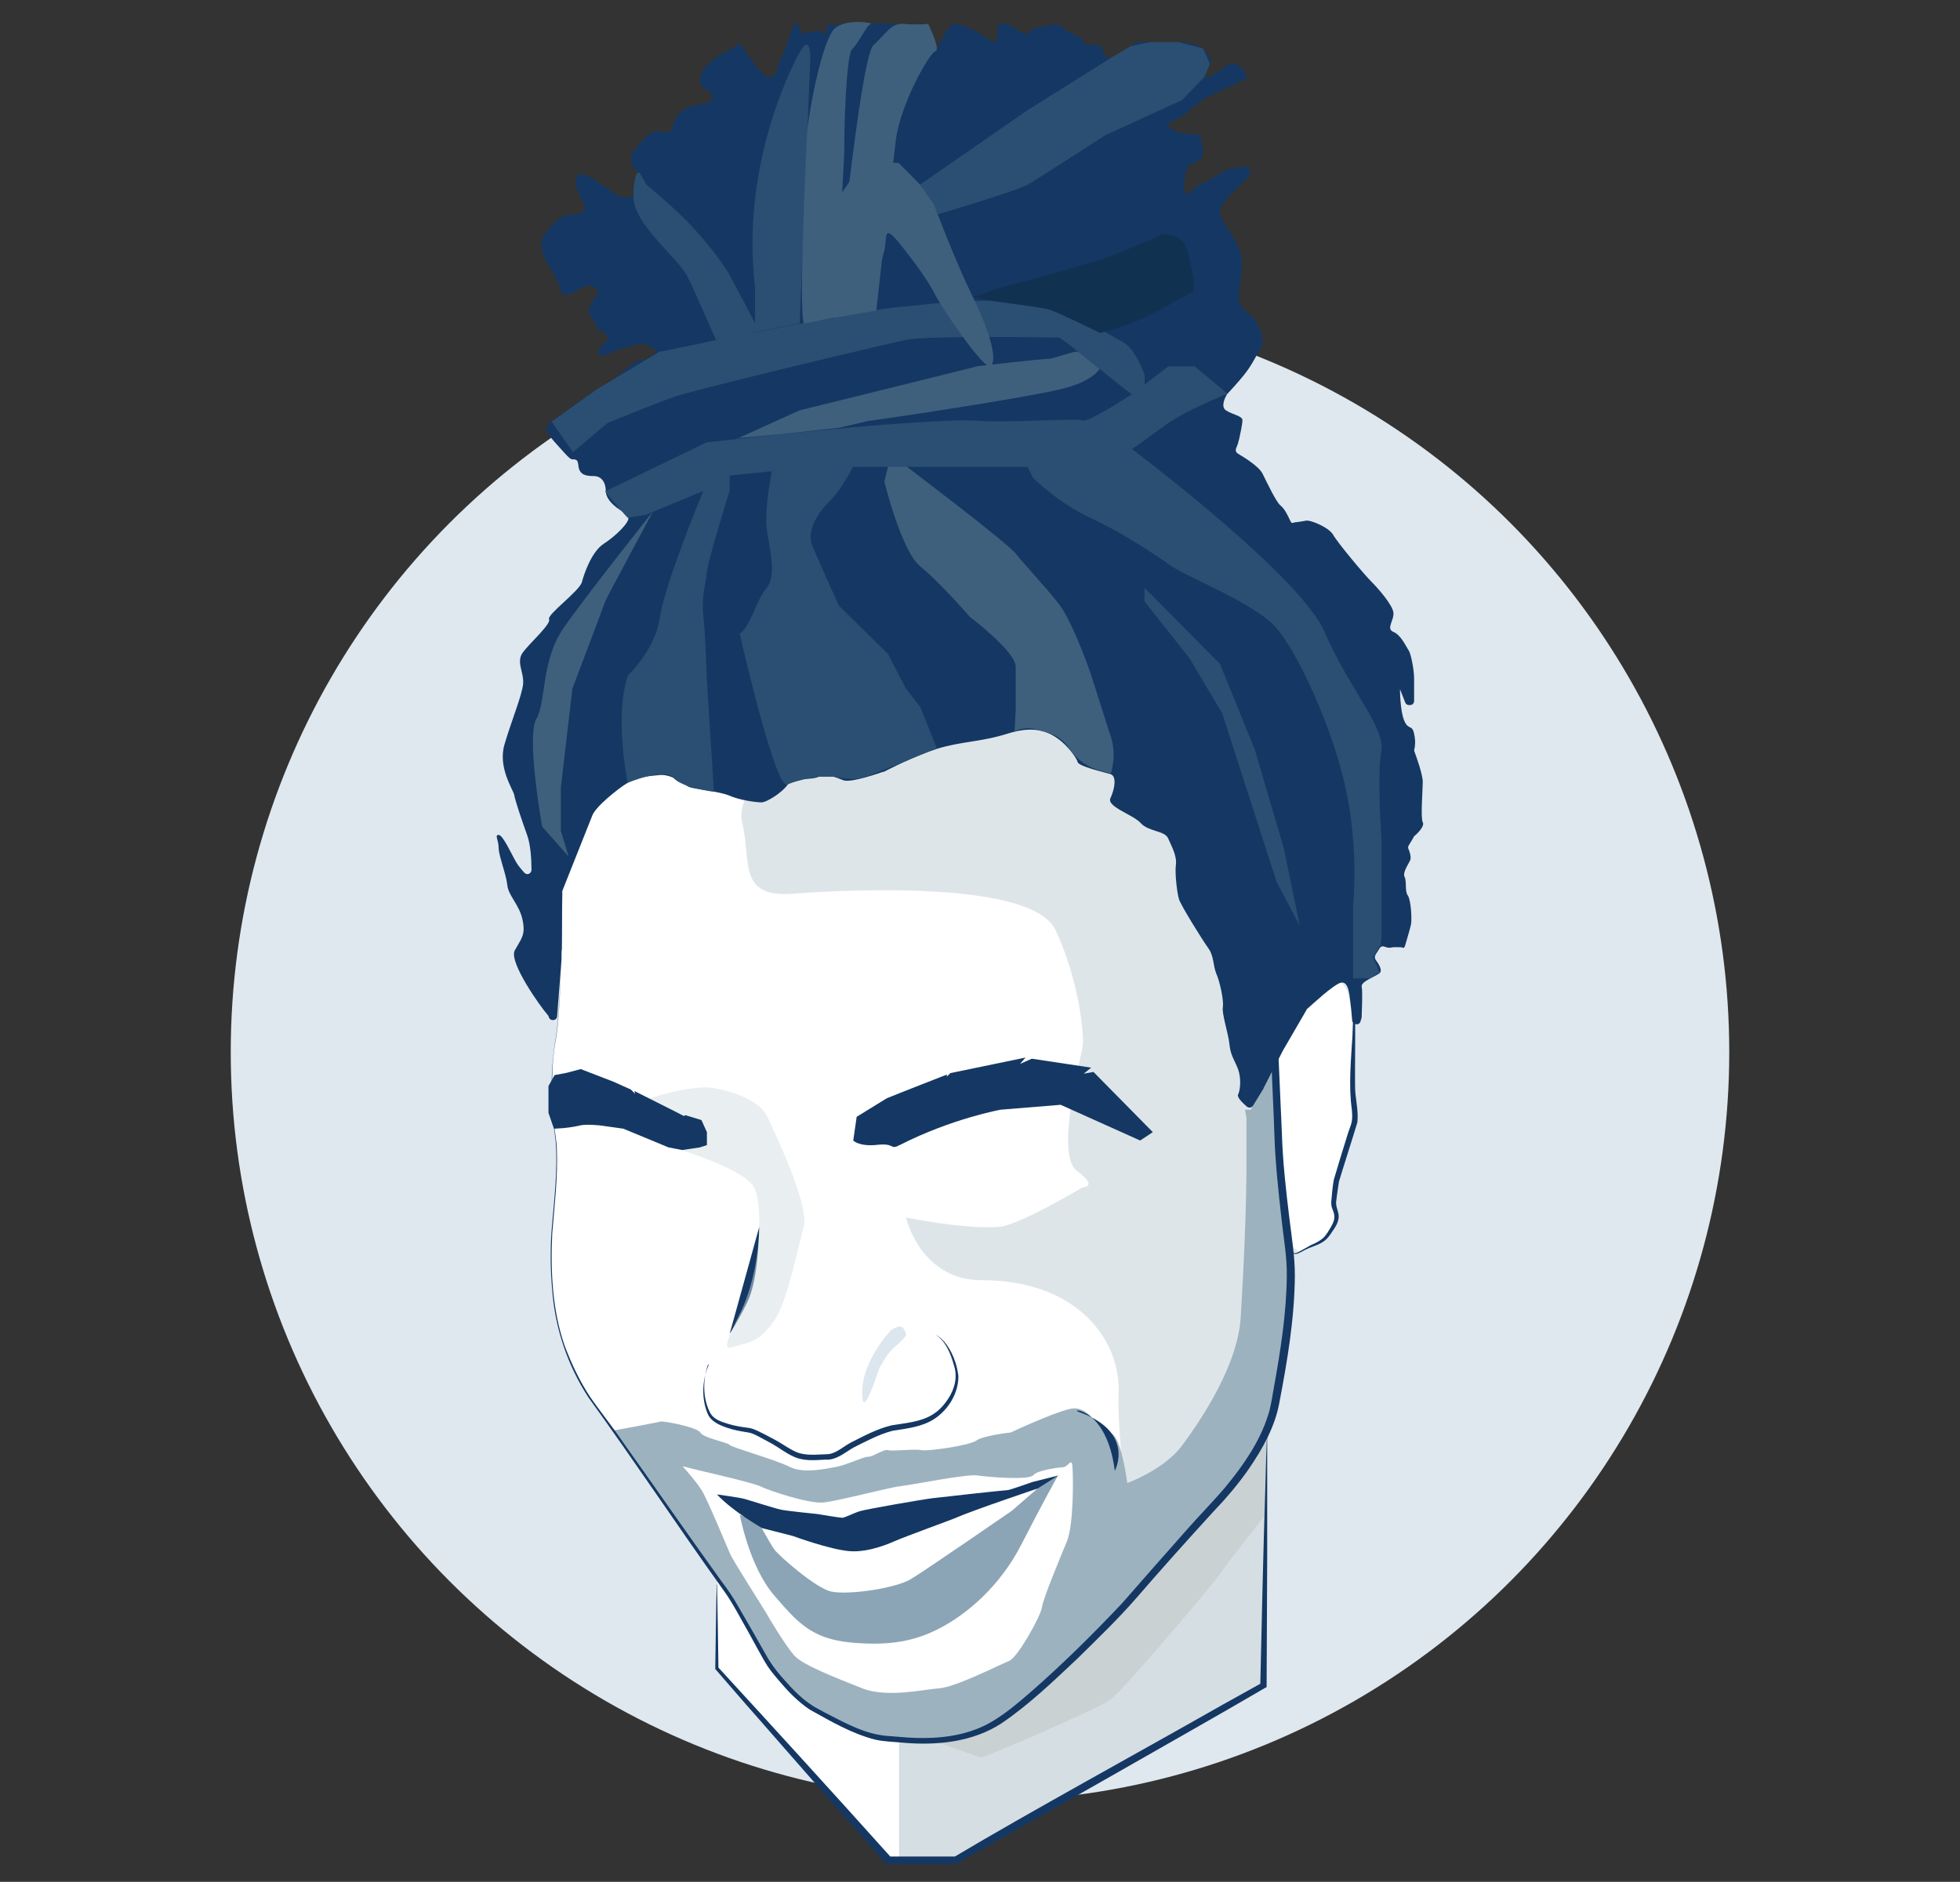 <?xml version="1.0" encoding="UTF-8"?>
<svg xmlns="http://www.w3.org/2000/svg" id="Calque_1" data-name="Calque 1" version="1.1" viewBox="0 0 680.4 653.4">
  <rect x="0" y="0" width="680.4" height="653.4" fill="#333333" stroke="none"/>
  <defs>
    <style>
      .cls-1 {
        fill: #7f7f93;
      }

      .cls-1, .cls-2, .cls-3, .cls-4, .cls-5, .cls-6, .cls-7, .cls-8, .cls-9, .cls-10, .cls-11, .cls-12, .cls-13, .cls-14, .cls-15 {
        stroke-width: 0px;
      }

      .cls-2 {
        fill: none;
      }

      .cls-3 {
        fill: #3e607c;
      }

      .cls-4 {
        fill: #2b4f72;
      }

      .cls-5 {
        opacity: .5;
      }

      .cls-5, .cls-8, .cls-13 {
        fill: #d5dee2;
      }

      .cls-6 {
        fill: #9db2bf;
      }

      .cls-7 {
        fill: #143863;
      }

      .cls-9 {
        fill: #c9d1d3;
      }

      .cls-10 {
        fill: #dce6ef;
      }

      .cls-11 {
        fill: #fff;
      }

      .cls-12 {
        fill: #8ba5b7;
      }

      .cls-13 {
        opacity: .8;
      }

      .cls-14 {
        fill: #dfe8ef;
      }

      .cls-15 {
        fill: #113151;
      }
    </style>
  </defs>
  <g id="Candice">
    <circle class="cls-14" cx="340.2" cy="365.3" r="260.1"></circle>
    <path class="cls-7" d="M577.3,289.1"></path>
    <path class="cls-1" d="M553.1,309.2"></path>
  </g>
  <g>
    <path class="cls-11" d="M195,330s-.8,25-2.3,31.8c-1.5,6.8-1.5,23.5,0,32.6,1.5,9.1-.8,28-1.1,33.3-.4,5.3-1.1,26.5,4.9,41.7,6.1,15.1,10.9,19.2,16.4,27.3,5.6,8.1,37.4,53.5,39.4,56s13.6,23.7,14.6,25.2c1,1.5,9.1,12.1,15.7,15.7,6.6,3.5,17.2,9.6,24.7,10.1,7.6.5,23.1,3,37.1-4.5,13.9-7.6,46.8-41.9,48.3-43.9s25.8-29.3,28.3-31.8,18.7-19.7,21.7-35.3c3-15.7,7.1-39.4,5-54.5-2-15.1-3-26.3-3.5-33.3-.5-7.1-1.5-35.9-1.5-35.9l-26.3-84.8-31.8-36.4-57.6-4-26.8,22.2-31.8,7.1h-13.1l-28.3-10.1-9.6,3-17.2,25.8-5,18.2-.3,24.7Z"></path>
    <path class="cls-2" d="M438.6,378"></path>
    <path class="cls-11" d="M438.6,378s13.6-27.3,15.1-27.8c1.5-.5,8.6-10.6,11.6-9.1,3,1.5,3.5,8.1,4,12.1.5,4,.5,8.6,0,16.2-.5,7.6.8,15.7.4,19.2-.4,3.5-2.9,12.6-3.9,15.1s-3,8.6-3,12.1,1.5,11.6-2.5,14.1c-4,2.5-9.6,4.5-9.6,4.5l-7.6-5.6-10.6-41.2,6.1-9.8Z"></path>
    <polygon class="cls-11" points="432.6 497.4 432.6 550.4 432.6 588.3 331.3 645.8 308.2 645.8 249 579.2 249 545.3 420.7 500.2 432.6 497.4"></polygon>
    <path class="cls-8" d="M424.9,519.1l14.8-20.5-1.2,86.6-107.2,60.7h-19.2v-41.3h12.4l12.8-2.4s4.4-2.3,9.9-5.5c5.5-3.2,38.3-33.8,38.3-33.8l22-24.2,17.4-19.5Z"></path>
    <path class="cls-9" d="M430.4,512.3l9.3-13.8v26.9s-12.6,15.9-16,20.8c-3.4,4.9-33.6,40.5-38.2,43.9-4.6,3.4-43.6,20.1-44.8,20.1s-16.3-5.8-16.3-5.8l12.8-2.4,17.7-10.6,37.6-36.3,30.1-33.8,7.6-9.1,2.2-3"></path>
    <path class="cls-7" d="M263.6,425.9c-.2,5.6-.7,19.2-4.2,26.3-3.5,7.1-6.1,10.9-6.1,10.9"></path>
    <path class="cls-13" d="M275.5,256.3s-21,17.2-17.8,29.8c3.2,12.6-1.9,25.8,17.8,24.2,19.7-1.5,82.8-4.5,90.9,12.6,8.1,17.2,9.9,35.9,9.5,39.9s-9.8,37.9-2.1,43.7c7.7,5.7,2.1,5.7,2.1,5.7,0,0-22.1,13.3-29.2,13.8-12.9.8-32.2-3.3-32.2-3.3,0,0,4.9,21.8,26.3,21.8,33,0,48.4,20.6,47.5,39.6-.6,12,3.9,50.9,3.9,50.9l40.4-50.9,9.8-58.2-6.3-98-29.3-65.2-54.3-23.6-77,17.2Z"></path>
    <path class="cls-5" d="M248.9,378s14,2.4,17.5,9.8c3.5,7.4,14.6,31.1,12.6,38.2-2,7.1-5.6,25.1-9.6,31.5-4,6.4-7.5,8.4-12.1,9.4-4.6,1-8.1,4.4-.5-10.7,7.6-15.1,8-37.2,5.2-43.5-2.7-6.4-25.2-13.3-25.2-13.3l-15.8-16.5s19.6-7.3,27.9-4.8Z"></path>
    <path class="cls-11" d="M262.1,528.5s7.1,17.6,22.2,23.4c7.1,2.7,12.1,3.2,23.9-.4,11.9-3.6,26.1-10.9,30.7-14.5s22.8-21,22.8-21l-8.7,2.3-20.4,7.2-8.2,4.1-21.3,8.2-22.5-2.7-13.5-3.9-5-2.7Z"></path>
    <path class="cls-12" d="M256.8,525.9s3.3,18.1,12,28.1c7.7,8.9,12.7,15,26.5,16.3s22.7-.6,31.2-5.1c8.6-4.5,20.5-14,28.2-29.2,7.7-15.1,12.6-23.7,12.6-23.7l-7.1,4.5-9,7.8s-31.6,21.8-35.2,23.8c-5.3,3.1-21.5,5.5-27.5,4.2-5.3-1.2-17.9-12.2-19.7-14.6-1.3-1.8-5.6-9.6-5.6-9.6l-6.6-2.5Z"></path>
    <path class="cls-7" d="M249,518.9s7.3,1,9.3,1.5c2.2.6,10.5,3.3,12.9,3.8,2.6.5,11.8,1.4,12.6,1.5,1.2.2,7.8,1.3,8.6,1.3s4.1-1.7,6.1-2.3c2.3-.7,21.2-4,25.2-4.5,4-.5,25.2-2.8,26-2.8s8.6-2.8,8.6-2.8l9.1-2.3-7.1,4.5s-22.9,7.7-28.7,10.3c-1.9.8-17.1,6.3-21,8-.7.3-8.6,4-15.5,3.5s-19.9-5.3-19.9-5.3l-10.6-2.7s-10.1-5.7-15.7-11.7Z"></path>
    <path class="cls-7" d="M245.8,473.7c-1.8,5.2-1.9,11.4.5,16.4,1.2,2.7,3.9,3.5,6.5,4.3,2.3.7,4.8,1.1,7.2,1.4,1.9.3,3.5,1.3,5.2,2.1,0,0,3.8,2,3.8,2,2.6,1.4,4.8,3.1,7.3,4.2,3.3,1.5,7.5.9,11.2.8,2.9-.3,5.3-2.7,8-4.1,4.6-2.3,9-4.7,14-5.9,4.7-.8,9.8-1.1,14-3.6,2.4-1.4,4.2-3.4,5.7-5.7,2.3-3.5,3.3-7.7,1.9-11.7-1.1-4-2.8-8.2-6.4-10.6,4.7,2.6,7.5,9.5,8,14.6,0,5.9-3.5,11.6-8.4,14.8-4.3,2.8-9.6,3.3-14.5,4.1-4.6,1.2-9.1,3.6-13.3,5.7-3.1,1.7-6.1,4.6-10,4.3-3.6.2-7.4.6-10.9-1-2.7-1.2-5-3-7.4-4.4l-3.7-2c-1.5-.8-3-1.7-4.6-2-2.5-.4-5-.8-7.3-1.6-2.7-.9-5.9-2.2-7-5.1-2.2-5.4-1.8-11.6.4-16.8h0Z"></path>
    <path class="cls-10" d="M309,462.2s-9.7,10.2-9.7,21.3,5.8-8.7,6.2-9,2.3-4.3,4.5-6.3c1.3-1.1,5.1-4.3,4.5-5.2s-.7-4.3-5.5-.9Z"></path>
    <path class="cls-7" d="M297.4,387.7l-1.2,8.3s2,2.2,8.4,1.5,4.1,2,7.9,0c18.1-9.2,34.9-12.2,34.9-12.2l20.8-1.7,27.6,12.4,4.4-2.9-20.6-20.9-3.4.6,2.6-2.1-20.6-3.1-4.1,1.8,1.9-2.2-26.1,5.4-1.2,1.2v-.7c0,0-12.5,4.9-12.5,4.9l-8.3,3.3-10.4,6.4Z"></path>
    <path class="cls-7" d="M245.4,397.6l-2.5.8-6.1.9-4.7-.9-15.7-6.5-7.8-1.1s-5.1-.6-7.4,0c-2.3.6-5.7.9-5.7.9l-3.2.2-1.9-5.5v-9.3l2.1-3.8,4.2-.8,4.9-1.3,11.4,4.4,6,2.7,1.5,1.5-.3-1,15.5,7.8,1.7.9.5-.3,5.6,1.7,1.9,4.2v4.5Z"></path>
    <path class="cls-6" d="M350.6,497.4s-9.5,1.1-11.7,2.8c-2.3,1.7-17,3.8-19.1,3.3s-10.4.5-11.6,0-5.3,2.4-6.8,2.3c-1.5-.1-7.6,2.9-11,3.5-3.4.6-11.4,2.5-16.3,0s-20.1-6.7-20.8-7.6-9.1-2.4-10.2-4.3-13.2-4.2-14-3.8-8.4,1.2-7.7,2.5c.8,1.2,0,4,2.6,8.6,2.5,4.5,10.8,3.8,14.2,4.7,3.4,1,22.7,5.2,25.8,6.7,3,1.5,16.6,6,21.6,5.6s23.2-5.3,27.1-5.7c3.9-.4,22.9-4.3,26.7-3.7s17.8,1.7,19.3-.1,9.1-2.7,10.6-2.8c1.5-.2,2.8-3.6,3,0,.3,3.6.4,20.1-1.9,25.7-2.3,5.6-8.3,19.9-8.7,23-.4,3-8.4,17.4-11.4,18.6s-18.6,9.1-24.2,9.5-18.3,3.4-26.8,0c-8.5-3.4-20.6-8-23.6-11.4s-9.1-13.5-9.8-14.9c-.8-1.4-11.4-17.9-12.5-20.5s-6.8-16.2-9.1-20.7c-2.3-4.5-10.3-12.8-10.3-12.8l-6.4-11.9-14.6,2.7,41.2,58.9s6.9,12,9.8,17.2c3,5.2,11.8,16.2,15.2,18.5,3.4,2.3,17.8,10.4,23,11.4,5.2,1,16.3,2.9,22.3,1.8s19.3-2.7,26.1-8.9c6.9-6.1,28.9-26.2,37.6-35.8,8.8-9.6,5-32.4,4.5-34.3s-2.2-26.2-7.2-28c-5-1.9-7.6-9.8-14.1-8.3-6.4,1.5-20.8,8.3-20.8,8.3Z"></path>
    <path class="cls-6" d="M432.6,387.7l-.4-2.4h2l8.8-15.6,5.3,77-5.5,41.4s-2.8,13.1-12.3,24.2c-9.5,11.1-30.1,34.1-30.1,34.1l-12,13.4v-43.8s15-4.6,22.1-14.3c7.1-9.6,19.2-28,20.2-44.3,1-16.3,2-37.6,2-53.6v-16Z"></path>
    <path class="cls-7" d="M374.4,490.2c-3.4-1.2,9.8-1.7,12.6,20.5,0,0,7.3-13.5-12.6-20.5Z"></path>
    <path class="cls-7" d="M195,330c-.4,9.9-.6,19.7-1.8,29.5-.6,3.2-1.1,6.5-1.3,9.8-.4,6.6-.3,13.2.3,19.7.2,3.3,1,6.5,1.1,9.8.4,9.9-.8,19.7-1.6,29.5-.6,13,0,26.5,4.3,38.9,2.3,6.1,5.1,12.1,8.7,17.6,3.7,5.4,7.9,10.5,11.6,16,11.1,15.6,23.1,32.9,34.2,48.3,1.7,2.2,4.2,5.8,5.5,8.2,3,5.1,6.9,12,9.8,17.1,1.5,2.8,3.5,5.5,5.6,7.9,3.7,4.2,7.6,8.5,12.7,11.1,0,0,2.2,1.2,2.2,1.2,7.2,3.7,14.4,7.8,22.6,8.2,0,0,4.9.4,4.9.4,10.4.8,21.3,0,30.5-5.4,4.9-2.9,9.2-6.6,13.5-10.3,11.1-9.7,21.6-20.1,31.7-30.8,6-6.9,16.6-18.9,22.8-25.9,4.3-4.9,9-9.6,13.2-14.6,6.1-7.4,11.8-15.6,14.7-24.8.9-2.6,1.5-6.7,2-9.5,2.3-12.8,4.4-25.9,4.5-38.9.1-6.6-1.1-13-1.8-19.5-1.1-9.8-2.2-19.7-2.5-29.6-.2-6.4-1-23-1.2-29.6.6,2.1-26.6-86.4-25.7-84.2,0,0-31.7-36.5-31.7-36.5,0,0,.5.3.5.3,0,0-57.5-4.3-57.5-4.3h.3c0,0-26.9,22-26.9,22-.1,0-31.8,7-32,7,0,0-13.1,0-13.1,0,0,0-28.3-10.1-28.3-10.2.5-.1-9.9,3.2-9.4,3,0,0-17.3,25.8-17.2,25.7,0,0-5.1,18.2-5.1,18.2,0,0-.3,24.7-.3,24.7h0ZM195,330s.2-24.7.2-24.8c0,0,5-18.2,5-18.2,0,0,17.1-25.8,17.2-25.9,0,0,9.6-3,9.6-3,0,0,0,0,0,0,0,0,0,0,0,0,0,0,28.5,10.1,28.2,10,0,0,13.1,0,13.1,0-.2,0,31.8-7.2,31.7-7.2-.7.3,26.7-22.3,26.5-22.3,0,0,.1-.1.1-.1,0,0,.2,0,.2,0,.3.1,57.6,3.7,57.9,3.8,0,0,.2.2.2.2,0,0,32,36.2,32,36.2,0,0,.1.1.1.1v.2c.1.3,26.7,84.7,26.7,85.1.3,6.7,1,23.1,1.3,29.5.3,9.8,1.4,19.6,2.6,29.4.8,6.6,1.9,13.2,1.9,19.8-.1,14.9-2.6,29.7-5.4,44.3-1.5,8.3-5.8,15.9-10.5,22.8-3.8,5.5-8.1,10.5-12.7,15.3-7.7,8.4-18.8,20.8-26.2,29.4-6.5,7.5-13.7,14.4-20.7,21.3-8.4,7.9-16.8,16-26.4,22.5-10,6.5-22.4,7.7-34,6.7-3-.3-7-.4-9.9-1.1-8.1-2.1-15.4-6.4-22.6-10.4-4.2-2.8-7.7-6.5-10.9-10.3-1.6-1.9-3.3-3.9-4.5-6-.6-.9-5.3-9.5-6-10.8-2.9-5-5.4-10.1-8.8-14.7-15.8-22.1-30.8-44.7-46.7-66.7-7.2-11.1-11.5-23.9-12.5-37.1-.6-6.6-.7-13.2-.3-19.7.8-10.6,2.3-21.3,1.5-32-1.7-12.2-2.1-24.7.2-36.8,1.2-9.8,1.5-19.7,1.9-29.5h0Z"></path>
    <path class="cls-7" d="M469.9,342.5c.9,11.4.4,22.9.5,34.2-.1,4.4,1.3,8.5.8,13-.8,2.8-5.5,17.5-6.4,20.6-.2,1.5-.7,4.5-.9,6.5-.5,2.4,1.3,4.2.7,6.6-.3,1.6-1.2,2.9-2.1,4.2-.8,1.2-1.7,2.6-3.1,3.5-1.3.9-2.8,1.4-4.1,1.9-1.4.5-2.7,1.2-4,1.9-1.7.9-3,.7-3.5-1.4.7,1.9,1.7,2,3.4,1,1.3-.7,2.6-1.5,3.9-2.2,1.4-.6,2.7-1.2,3.8-2.1,1.1-.8,1.9-2.1,2.6-3.3.8-1.3,1.5-2.5,1.7-3.8.2-1.5-.4-2.5-.9-4-.2-.8-.2-1.7-.1-2.5.2-2.3.4-4.6.8-6.9,1.6-5.5,3.3-10.9,5-16.4,0,0,.7-2,.7-2,.8-1.9.8-3.8.6-5.9-1.2-8.5-.3-17.3.2-25.8.3-5.7.3-11.4.5-17.1h0Z"></path>
    <g>
      <path class="cls-7" d="M312.5,8.3c-.3,1.3,8.5.2,10.1,2.1.6.7,1.4,8,2,7.3,1.6-1.7,4.3-10,7.5-9.4,4.6.8,10.5,4.8,12.4,6.3,1.9,1.5,2.1-6.3,2.1-6.3h3.4c.7.6,6.5,4.4,6.9,3.5.9-1.8,4.1-2.9,4.9-2.4,0,0,5.9-1.9,7,0,1.1,1.9,6.6,2.9,7.4,5.2.8,2.3,6.3-.4,6.7,2.7.4,3,1.5,3,3.8,2.3s3.8-1.5,5.7-3.4c1.9-1.9,4.5-1.9,6.8-1.5s6.8,0,9.8,0,7.2.8,8.7,2.3,3.4,3.8,2.3,5.3-3,4.2-1.9,4.5c1.1.4,2.7-.8,4.2-1.5,1.5-.8,4.5-4.2,6.8-3s4.5,4.2,3.4,4.9-6.1,3-7.6,3.8c-1.5.8-6.4,2.7-7.6,3.8-1.1,1.1-2.3,1.5-4.2,3.4-1.7,1.7-4.8,3.3-5.5,3.7s-.2,0-.3.1c-.6.2-3.3,1-.3,3,3.4,2.3,9.8,1.1,9.8,2.3s1.9,7.2-.4,8.3c-2.3,1.1-4.5,1.5-4.9,4.9s-.8,6.8.4,6.8,3.8-3.4,5.7-3.8c1.9-.4,6.4-3.8,8.3-4.5,1.5-.6,5-1,6.3-1.1s.7,0,1,.3c.7.5,1.6,1.7-.5,3.9-3,3-8.3,8-8.6,9.5-.4,1.5-1.9,1.5,1.5,6.8s6.4,9.1,5.3,16.7c-.9,6-.8,8.7-.8,9.5s0,.4.2.6c.4.7,1.7,2.7,3.7,4.3,2.6,1.9,5.6,8.3,3.7,11.4-1.9,3-3,5.7-5.7,9.1-2.4,3-5.3,6.1-5.9,6.7s-.2.2-.2.3c-.5.8-2.3,4.2-.3,5.5,2.3,1.5,5.7,1.9,5.7,3.4s-.8,4.9-1.1,6.4l-.4,1.4c0,0,0,.1,0,.2l-.7,1.8c-.3.7,0,1.4.6,1.8,2.2,1.3,7.3,4.4,8.6,7,1.7,3.4,4.7,9.8,6.2,11s2.6,3.6,3.3,5.1.9.9,1.5.8c1.2-.1,3-.4,4-.6,1.5-.4,8,2.3,9.5,4.9,1.5,2.7,10.6,13.6,13.3,16.3s7.2,8,7.6,10.6c.4,2.7-2.7,5.7,0,6.8,2.7,1.1,4.5,5.3,5.3,6.4.8,1.1,1.9,6.8,1.9,9.8v7.8c0,.7-.5,1.3-1.2,1.4h-.3c-.7.1-1.3-.2-1.6-.9l-1.8-4.6s0,7.6,1.5,11c1.5,3.4,2.7,1.1,3.4,4.5.6,2.6.3,4.5.1,5.3s0,.5,0,.8c.6,1.7,2.9,7.9,2.9,10.6s-.8,12.5,0,14-2.2,4.2-2.9,4.8-.2.2-.2.3l-1.8,3c-.2.4-.3.9,0,1.3.4,1,1,2.8.5,3.9s-2.7,4.2-1.9,5.7,0,4.9,1.1,6.4c1.1,1.5,1.5,8.3,1.1,10.2-.3,1.4-1.4,5-1.9,6.8s-.8,1.1-1.5,1c-1.1,0-2.7-.1-3.4.1s-1.6,0-2.4-.3-1.3,0-1.7.6l-1.4,2.2c-.3.5-.3,1.2,0,1.7.9,1.2,2.4,3.4,1.6,4.5s-6.8,3-6.4,4.9,0,9.1,0,10.2-.2.9-.4,1.8c-.4,1.6-2.7,1.3-2.9-.3-.2-2.8-.5-5.4-.6-6.1-.3-1.6-.4-7.7-3.3-7-2.7.7-10.3,7.9-11.5,8.9s-.2.2-.3.3l-8.3,14.3-6.8,13.2s0,0,0,.1l-3.6,5.9c-.5.8-1.5.9-2.2.3-1.4-1.2-3.5-3.2-3-4.2.8-1.5,1.1-5.7,0-8.7-1.1-3-2.7-4.9-3-8.7-.4-3.8-2.7-10.6-2.3-12.9s-1.1-9.1-2.3-11.7c-1.1-2.7-.8-6.1-2.7-8.7s-9.5-14.8-10.2-17-1.5-9.1-1.1-12.1-1.5-6.4-2.7-9.1c-1.1-2.7-6.8-2.3-9.5-5.3-2.7-3-12-5.7-10.5-8.7,1.4-3,2.3-7.6,0-8.3s-11.1-2.7-11.4-4.2c-.4-1.5-3.5-5.7-6.7-8-3.2-2.3-8.1-4.9-17.5-1.9-9.5,3-16.3,2.7-24.6,5.3-7.9,2.5-17.3,7.4-18.3,7.9s-.1,0-.2,0c-1.1.4-11.6,4.1-14.1,3-2.7-1.1-5.7-2.3-8.7-1.1s-8.7,0-10.6,2.7c-1.9,2.7-7.2,6.1-9.1,6.1s-7.6-.8-11-2.3c-3.4-1.5-12.1-2.3-14-3-1.9-.8-5.7-4.5-10.2-4.2-4.6.4-8,.8-11.2,2.7-3.2,1.9-11.2,8.3-12.3,11.4-1.1,2.8-9.3,23.4-10.3,25.9s-.1.3-.1.5l-.3,23.9s0,0,0,0l-1.5,19.4c-.1,1.6-2.5,1.8-2.9.2h0c0-.2-.2-.4-.3-.6-2.5-2.8-13.7-18.5-11.5-22.5,2.3-4.2,3.8-5.3,2.7-10.6s-4.9-8.3-5.3-12.1c-.4-3.8-3-10.2-3-12.9s-1.5-4.5,0-4.5,4.5,6.8,6.1,9.5c.7,1.2,1.8,2.5,2.8,3.6s2.5.3,2.5-1c0-3.5-.3-8.7-1.5-12-1.9-5.3-4.2-12.1-4.5-14-.4-1.9-5.7-9.5-3.4-17.4,2.3-8,6.1-17,6.5-21.2.3-4.2-2.6-7.6,0-11,2.6-3.4,9.8-9.8,9-11.4s10.6-9.8,11.4-12.9c.8-3,3.4-10.6,7.6-13.3,4.2-2.7,9.1-7.6,8.5-9.1-.6-1.5,2.5-.4-.6-1.5-3-1.1-7.2-4.5-7.2-7.6s-1.5-5.3-4.2-5.3-4.9-.4-5.3-3.4c0-.6-.2-1.1-.3-1.6s-.9-.9-1.6-.8-1.4-.5-3.2-2.5c-5.1-5.7-7.9-8-4.2-10.6,3.7-2.7,16.9-12.5,19.2-13.3,2.3-.8,9.5-8,11.4-8s3-.9,4.5-1.7,1-2.1,0-2.6c-1.8-.9-4-1.8-4.9-1.4-1.5.8-3.4.8-5.3,1.5s-5.3,2-6.7,2.5c-.4.1-.8.1-1.1,0-.9-.5-2-1.6,1-4,4.2-3.3-2.3-4.1-2.7-6.3s-3.4-3.8-2.3-6.1,2-3.6,2.7-4.9.2-1.5-.4-1.9c-.9-.6-2.2-1.3-3.1-1.1-1.5.4-7.6,4.9-8.7,2.7s-1.3-4.5-3.7-8c-2.4-3.4-5.1-9.1-2-12.9s5.3-6.4,8.7-6.4,4.9-1.1,4.9-2.3-1.4-3.4-2.4-5.7c-1-2.3-.9-4.9,0-5.7s4.7.4,6.2,1.9c1.5,1.5,6.4,3.8,7.2,4.9.8,1.1,3.8,1.1,4.9.8,1.1-.4,1.1-.8,2.3-2.7,1.1-1.9,3-3.9,1.1-5.2-1.9-1.3-4.9-4.7-2.3-8.1,2.7-3.4,5.7-7.2,8.7-6.8,3,.4,4.2.8,4.9-1.9.8-2.7,2.3-4.9,4.5-6.1,2.3-1.1,6.4-1.5,7.6-1.9,1.1-.4,3-2.7,0-4.2-3-1.5-3-3.8-2.3-5.7s3.8-5.3,6.8-6.8c2.3-1.1,4.5-2.5,5.5-3.1s0,0,.7-.9,8.2,13.4,11.2,11.9,2-4.3,3.5-6.6c1.5-2.3,3.5-10.2,5-12.1,1.5-1.9,1.1,3.9,3,3.5,1.9-.4,5.8-1.9,6.6,0,.8,1.9,1.9-5.2,2.3-3.7.4,1.5,1.5,0,14.8.2"></path>
      <path class="cls-4" d="M245.4,118.7s56.7-11.4,66.8-12.1c10.1-.8,32.9-4.5,49.5,0,16.6,4.5,23.4,9.8,28,12.1,4.5,2.3,7.6,11.4,7.6,11.4,0,0,1,10.6-4.4,6.8-5.4-3.8-24.1-19.7-25.4-19.7s-45.4-.8-52.9.8c-7.5,1.5-74.3,17.5-80.6,19.8-6.3,2.2-23,9-23,9l-12.1,10.2-7.4-10.6,15.8-11.3,21.5-12.9,16.7-3.4Z"></path>
      <path class="cls-4" d="M217.9,234.6s9.7-9.1,11.2-20.3c1.5-11.2,15.1-44,15.1-44l9.1-5.3v5.3s-7.6,24.2-8,28.8c-.4,4.5-1.9,7.8-1.1,15.3.8,7.5,1.1,20.3,1.1,20.3,0,0,2.1,33.3,2.3,36.7l.2,3.5s-11.1-1.3-14.1-4.9c-3.1-3.5-15.8,1.8-15.8,1.8,0,0-4.7-22.7,0-37.1Z"></path>
      <path class="cls-4" d="M319.4,245.4l-4.9-6.3-6.3-12.1-17-16.7s-6.8-15.1-9.1-20.5c-2.3-5.3,1.5-11.4,6-15.9,4.5-4.5,8.1-12.1,8.1-12.1l-17.9-3.4-10.3,4.9s-2.6,12.9-1.9,19.7c.8,6.8,3.8,16.7,0,21.2-3.8,4.5-5.3,12.9-9.3,15.9,0,0,12.3,54.1,16.5,52.3,4.2-1.8,10.6-2.7,10.6-2.7h5.7s6.3,1.4,9.8.4c3.4-1,25.8-10.3,25.8-10.3l-5.8-14.5Z"></path>
      <path class="cls-3" d="M385.6,255.8l-7-22s-6.3-18.2-11.1-24.2c-4.8-6.1-11.9-13.6-14.9-17.4s-38-30.3-38-30.3h-6.3l-1.3,5.3s5.9,24.2,12.5,29.5c6.6,5.3,17.2,17.5,17.2,17.5,0,0,15.9,12,15.9,17.3v15.1l-.4,7.3s3.2-1.8,7.6-.6,8.4,2,11.4,6.6c3,4.5,7,6.6,10.7,7.7l3.7,1s2.2-6.1,0-12.9Z"></path>
      <path class="cls-4" d="M210.1,170.6l35.2-17s34.4-3.8,42.8-4.5c8.4-.8,41.7-3.8,51.1-3,9.5.8,35.1-1,36.7-.1s16.9-9,16.9-9l12.8-9.8h9.1l11.4,9.5s-10.6,4.2-18.2,8.7c-7.6,4.5-20.5,16.7-29.5,16.7h-82.1l-17.9-3.4-10.3,4.9-14.7,1.5-9.1,5.3-20,8.3-6.4,1.1s-3.6-3.8-7.8-9.1Z"></path>
      <path class="cls-4" d="M392.8,155.8s58.5,43.9,67,63.6,21.2,33.3,19.7,41.4c-1.5,8.1.1,31.3.1,31.3v32.8l-.3,3.2-2.7,4.2,2.3,5.3-3.3,2.1h-5.9v-24.8s2.1-19.7-2.5-40.9c-4.5-21.2-17.2-49-25.2-57.1-8.1-8.1-30.3-16.7-35.9-20.7s-16.7-11.4-27.8-16.5c-11.1-5.2-19.7-13.8-19.7-13.8l-2-4h21.5l14.5-6.1Z"></path>
      <path class="cls-4" d="M224.3,64s8.3,7,13.4,12c5,5,12.6,14.1,15.7,19.7,3,5.6,8.8,16.7,8.8,16.7v3l-13.6,2.7s-7.8-17.8-9.8-21.8c-2-4-7.6-9.1-12.1-14.6-4.5-5.6-4.4-5.9-6.1-9.6-1.6-3.7-.2-15,1.8-11.5l2,3.5Z"></path>
      <path class="cls-4" d="M386.6,19.5l-29.8,18.7-37.4,25.9,6.2,10.3s27.6-8.2,31.2-10.3,26.8-17.1,26.8-17.1l26.8-12.3,7.7-8,1.9-4.5-2.3-5.3-8.7-2.3h-9.8l-6.8,1.5-5.7,3.4Z"></path>
      <polygon class="cls-4" points="397.3 204.1 423.5 230.5 435.6 260.3 445.7 294.7 451.2 321.4 443.2 306.3 424.3 247.7 412.9 228.5 397.3 208.8 397.3 204.1"></polygon>
      <path class="cls-3" d="M226.8,177.4s-16.4,30.4-16.7,31.4-11.4,30.3-11.4,30.3l-4,34.3v15.1l2.7,8.9-9.2-10.4s-5.6-31.3-2-37.4c3.5-6.1,1.5-20.2,9.6-31.8,8.1-11.6,31.1-40.5,31.1-40.5Z"></path>
      <path class="cls-3" d="M255.7,152.4l21.8-9.9,48.1-11.9,14-3.5s22-2.5,24.2-2.5,9.7-3.1,10.6-2.4,7.3,5.9,7.3,5.9c0,0-2.2,4.1-12.2,6.7-10,2.7-52.4,9.1-52.4,9.1l-15.9,2.3-9.8,2.3-19.7,2.2-16.2,1.5Z"></path>
      <path class="cls-3" d="M289.7,70.5l4.6-6.5,4.9-8.2,4.5.3,8.3.5,7.3,7.4,4.9,7s7.2,19.2,13.4,31.9c6.2,12.7,8.5,21.6,6.5,24.2-2,2.5-18.2-21.8-19.7-25.2-1.6-3.4-6.6-10.6-12.4-17.7-5.8-7.1-3.8-1-5.2,3.5-1.5,4.5-3.1,16.8-3.1,16.8l-1,3.5-13.2,2.3v-39.7Z"></path>
      <path class="cls-4" d="M262.1,99.7v15.6l15.5-3,3.7-92.5s0-8.4-3.7-1.6c-3.8,6.8-20.3,40.5-15.5,81.4Z"></path>
      <path class="cls-15" d="M342.7,101.3c5.3-1.9,32.6-8.7,40.9-11.7,8.3-3,20.1-8.3,20.1-8.3,0,0,7.2-.4,8.7,6.4,1.5,6.8,3,12.9,1.5,13.7-1.5.8-15.9,9.1-22.3,11.2-6.4,2.1-9.7,3-9.7,3,0,0-14.9-7.3-17.6-8.1s-19.3-2.9-19.3-2.9l-7.2-1.5,4.9-1.6Z"></path>
    </g>
    <path class="cls-7" d="M248.9,550c.2,7.3.4,21.9.5,29.2,0,0-.1-.3-.1-.3,19.2,20.9,41.1,44.9,60.1,66.1,0,0-1-.4-1-.4,0,0,23.1,0,23.1,0,25.3-15.1,65.2-36.9,93.1-52.8,0,0,13.5-7.5,13.5-7.5,0,0-.6.9-.6.9.3-14.6,1.2-52.8,1.7-67,.2-7.4.4-14.9.7-22.3,0,12.8,0,31.6,0,44.7,0,0-.2,44.6-.2,44.6,0,0,0,.6,0,.6,0,0-.6.3-.6.3-14.8,8.7-38.4,22-53.4,30.6-13.5,7.7-40.3,22.9-53.9,30.5,0,0-.4,0-.4,0s-23.1,0-23.1,0c0,0-.6,0-.6,0,0,0-.4-.4-.4-.4-13.2-14.9-31.1-35.3-44.2-50.3-5-5.6-9.8-11.3-14.8-17,.1-7.3.3-22,.5-29.3h0Z"></path>
  </g>
  <path class="cls-3" d="M289.7,110.2s8.8-90.2,13.5-94.5,6.2-7.8,10.6-7.4,8.4,0,8.4,0c0,0,4.5,9,2.5,9.5s-12.1,18.2-13.7,30.8-6.8,59.2-6.8,59.2l-14.4,2.5Z"></path>
  <path class="cls-3" d="M279.1,112.4l10.5-2.2s3.6-54.2,3.5-59.2.6-32,2.7-33.9,5.2-8.6,6.5-8.8-7.3-2-12.1,1.2-9.9,31.6-10.1,37.8-3,60.4-1,65.2Z"></path>
</svg>
